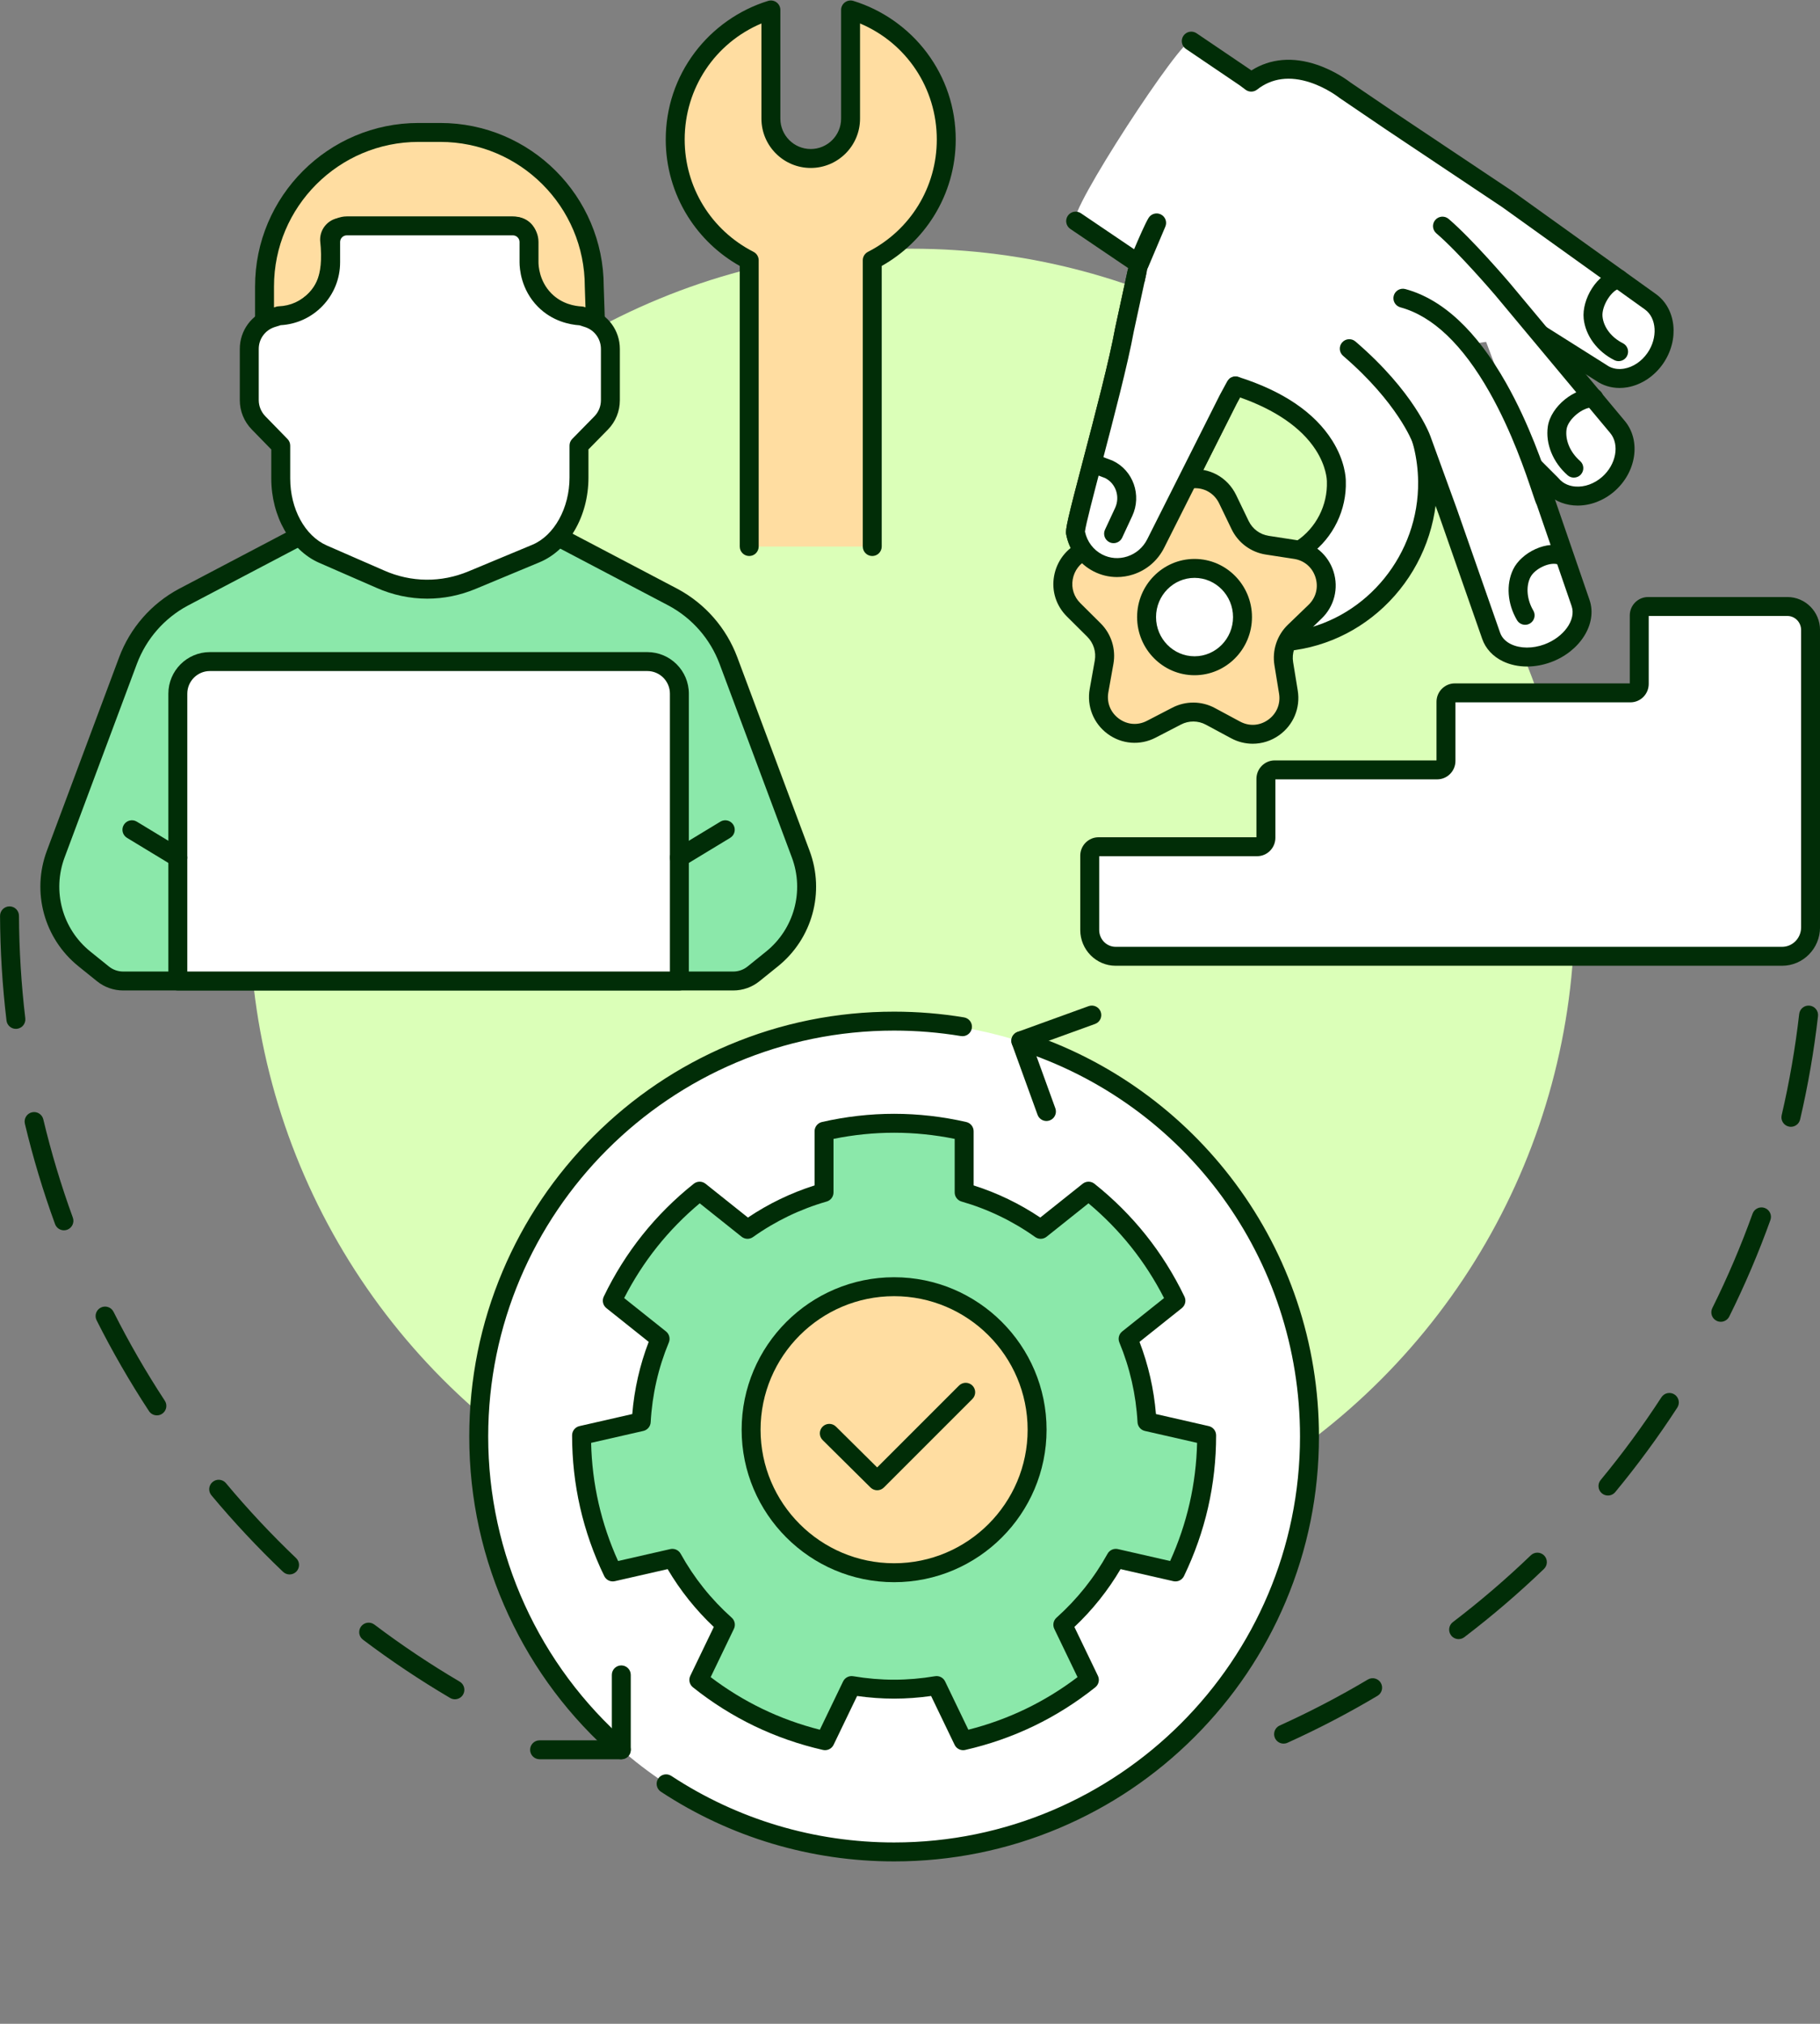 <?xml version="1.0" encoding="UTF-8"?>
<!DOCTYPE svg PUBLIC '-//W3C//DTD SVG 1.0//EN'
          'http://www.w3.org/TR/2001/REC-SVG-20010904/DTD/svg10.dtd'>
<svg height="2564.8" preserveAspectRatio="xMidYMid meet" version="1.0" viewBox="846.6 820.2 2306.7 2564.8" width="2306.7" xmlns="http://www.w3.org/2000/svg" xmlns:xlink="http://www.w3.org/1999/xlink" zoomAndPan="magnify"
><rect x="846.6" y="820.2" width="2306.7" height="2564.8" fill="#808080" stroke="none"/><g
  ><g
    ><g id="change1_23"
      ><path d="M2473.429,3029.923c-4.568,0-8.935-2.623-10.94-7.057c-2.731-6.039-0.051-13.148,5.987-15.88 c38.117-17.243,75.702-36.845,111.711-58.26c5.697-3.387,13.061-1.516,16.447,4.18c3.388,5.696,1.517,13.06-4.18,16.447 c-36.773,21.871-75.158,41.89-114.086,59.5C2476.764,3029.579,2475.083,3029.923,2473.429,3029.923z M2695.281,2897.464 c-3.616,0-7.19-1.628-9.553-4.727c-4.018-5.271-3.002-12.801,2.27-16.818c34.37-26.198,67.609-54.684,98.793-84.663 c4.777-4.594,12.375-4.445,16.967,0.334c4.594,4.777,4.444,12.374-0.334,16.967c-31.841,30.612-65.781,59.698-100.877,86.45 C2700.374,2896.663,2697.817,2897.464,2695.281,2897.464z M2884.529,2715.513c-2.692,0-5.401-0.901-7.639-2.751 c-5.108-4.223-5.826-11.786-1.604-16.895c27.569-33.351,53.483-68.635,77.024-104.873c3.609-5.558,11.043-7.138,16.601-3.526 s7.137,11.043,3.526,16.601c-24.039,37.005-50.502,73.035-78.653,107.09C2891.412,2714.029,2887.983,2715.513,2884.529,2715.513z M3027.545,2495.321c-1.794,0-3.613-0.403-5.328-1.255c-5.937-2.948-8.358-10.149-5.411-16.085 c19.247-38.756,36.421-79.026,51.045-119.693c2.243-6.237,9.118-9.473,15.353-7.231c6.236,2.243,9.475,9.116,7.231,15.353 c-14.936,41.535-32.477,82.665-52.133,122.247C3036.205,2492.876,3031.958,2495.321,3027.545,2495.321z M3116.415,2248.216 c-0.903,0-1.82-0.103-2.738-0.317c-6.454-1.506-10.465-7.959-8.958-14.414c9.815-42.06,17.288-85.21,22.21-128.252 c0.753-6.583,6.688-11.317,13.285-10.559c6.584,0.753,11.312,6.701,10.559,13.286c-5.025,43.956-12.657,88.024-22.683,130.98 C3126.798,2244.476,3121.865,2248.216,3116.415,2248.216z" fill="#012d07"
      /></g
      ><g id="change1_24"
      ><path d="M1423.15,2973.719c-2.068,0-4.164-0.535-6.075-1.66c-38.028-22.38-75.19-47.23-110.457-73.859 c-5.289-3.993-6.339-11.519-2.345-16.808s11.519-6.339,16.808-2.345c34.535,26.077,70.928,50.412,108.167,72.328 c5.712,3.361,7.617,10.717,4.255,16.429C1431.267,2971.604,1427.262,2973.719,1423.15,2973.719z M1213.617,2815.513 c-2.974,0-5.952-1.099-8.275-3.312c-31.97-30.457-62.519-63.088-90.798-96.984c-4.246-5.089-3.562-12.656,1.527-16.901 c5.09-4.247,12.656-3.563,16.902,1.526c27.696,33.197,57.614,65.154,88.924,94.982c4.798,4.571,4.982,12.167,0.411,16.966 C1219.949,2814.266,1216.786,2815.513,1213.617,2815.513z M1045.46,2613.923c-3.908,0-7.74-1.906-10.044-5.418 c-24.24-36.941-46.571-75.656-66.373-115.07c-2.976-5.922-0.586-13.135,5.335-16.11c5.921-2.977,13.135-0.587,16.11,5.335 c19.39,38.593,41.257,76.503,64.993,112.678c3.636,5.541,2.092,12.98-3.449,16.616 C1050.003,2613.286,1047.718,2613.923,1045.46,2613.923z M927.639,2379.389c-4.898,0-9.497-3.021-11.274-7.89 c-15.129-41.457-27.992-84.247-38.231-127.183c-1.537-6.447,2.443-12.919,8.889-14.457c6.445-1.537,12.918,2.442,14.457,8.89 c10.024,42.038,22.618,83.933,37.431,124.522c2.272,6.226-0.933,13.114-7.159,15.387 C930.395,2379.154,929.005,2379.389,927.639,2379.389z M866.732,2124.098c-5.993,0-11.173-4.481-11.9-10.58 c-5.211-43.698-7.962-88.308-8.176-132.59c-0.032-6.627,5.315-12.026,11.942-12.058c0.02,0,0.04,0,0.059,0 c6.601,0,11.967,5.334,11.999,11.942c0.209,43.375,2.903,87.068,8.007,129.865c0.785,6.581-3.914,12.552-10.495,13.336 C867.686,2124.07,867.207,2124.098,866.732,2124.098z" fill="#012d07"
      /></g
      ><g id="change2_1"
      ><circle cx="2002.478" cy="1975.224" fill="#dbffb8" r="839.822"
      /></g
    ></g
    ><g
    ><g id="change3_3"
      ><circle cx="1979.802" cy="2641.16" fill="#fff" r="526.028" transform="rotate(-45.001 1979.781 2641.196)"
      /></g
      ><g
      ><g
        ><g id="change4_2"
          ><path d="M2300.298,2621.965c-2.039-37.033-10.364-72.381-23.911-105.022l60.593-48.322 c-12.69-26.408-28.41-51.848-47.453-75.727c-19.043-23.88-40.348-44.866-63.27-63.115l-60.679,48.39 c-29.108-20.699-61.798-36.649-96.983-46.76v-77.556c-28.559-6.543-58.25-10.115-88.793-10.115 c-30.543,0-60.234,3.572-88.794,10.115v77.556c-35.186,10.111-67.875,26.061-96.983,46.76l-60.679-48.39 c-22.922,18.249-44.226,39.235-63.27,63.115c-19.043,23.879-34.762,49.319-47.453,75.727l60.593,48.322 c-13.546,32.642-21.871,67.99-23.911,105.022l-75.622,17.261c-0.024,29.298,3.101,59.04,9.898,88.818 c6.796,29.777,16.885,57.93,29.619,84.316l75.59-17.253c17.565,31.732,40.34,60.163,67.182,84.157l-33.666,69.91 c22.891,18.286,48.092,34.387,75.61,47.638c27.518,13.253,55.819,22.917,84.389,29.413l33.66-69.896 c17.513,2.959,35.48,4.582,53.836,4.582c18.355,0,36.322-1.623,53.835-4.582l33.661,69.896 c28.57-6.496,56.87-16.16,84.388-29.413c27.518-13.251,52.719-29.353,75.611-47.638l-33.666-69.91 c26.842-23.994,49.618-52.426,67.182-84.157l75.59,17.253c12.734-26.386,22.823-54.539,29.62-84.316 c6.796-29.778,9.921-59.519,9.897-88.818L2300.298,2621.965z" fill="#8be8aa"
          /></g
          ><g id="change1_18"
          ><path d="M2067.294,3038.226c-4.529,0-8.775-2.575-10.808-6.794l-29.8-61.88 c-15.699,2.23-31.432,3.359-46.885,3.359s-31.186-1.129-46.885-3.359l-29.799,61.88c-2.428,5.04-8.016,7.733-13.472,6.494 c-30.186-6.863-59.436-17.059-86.936-30.303c-27.497-13.241-53.704-29.752-77.893-49.074c-4.371-3.492-5.75-9.542-3.322-14.582 l29.803-61.888c-22.918-21.62-42.551-46.213-58.512-73.295l-66.915,15.273c-5.455,1.244-11.046-1.445-13.478-6.483 c-13.454-27.879-23.72-57.104-30.511-86.861c-6.792-29.759-10.224-60.543-10.198-91.498c0.004-5.595,3.875-10.444,9.33-11.689 l66.932-15.277c2.584-31.434,9.571-62.125,20.825-91.479l-53.628-42.767c-4.374-3.488-5.757-9.537-3.334-14.58 c13.407-27.899,29.855-54.146,48.887-78.011c19.031-23.864,40.96-45.741,65.178-65.021c4.378-3.484,10.582-3.482,14.956,0.006 l53.71,42.833c26.167-17.563,54.511-31.229,84.47-40.729v-68.647c0-5.595,3.867-10.447,9.32-11.697 c30.173-6.913,60.949-10.418,91.473-10.418c30.523,0,61.299,3.505,91.473,10.418c5.454,1.25,9.32,6.102,9.32,11.697v68.647 c29.958,9.5,58.302,23.167,84.47,40.729l53.71-42.833c4.376-3.49,10.579-3.491,14.957-0.006 c24.218,19.281,46.146,41.158,65.177,65.021c19.033,23.866,35.481,50.113,48.888,78.012c2.423,5.042,1.04,11.091-3.335,14.579 l-53.627,42.767c11.255,29.355,18.241,60.047,20.824,91.479l66.932,15.277c5.455,1.245,9.325,6.095,9.33,11.689 c0.024,30.953-3.406,61.737-10.198,91.498c-6.794,29.764-17.06,58.987-30.512,86.861c-2.432,5.037-8.018,7.732-13.478,6.483 l-66.915-15.273c-15.962,27.082-35.595,51.676-58.512,73.295l29.803,61.888c2.428,5.04,1.05,11.09-3.322,14.582 c-24.188,19.321-50.395,35.833-77.894,49.074c-27.499,13.244-56.748,23.439-86.934,30.303 C2069.069,3038.128,2068.177,3038.226,2067.294,3038.226z M2033.642,2944.327c4.548,0,8.783,2.593,10.807,6.794l29.461,61.175 c25.147-6.365,49.516-15.192,72.57-26.296c23.054-11.102,45.149-24.649,65.806-40.343l-29.466-61.188 c-2.32-4.817-1.173-10.589,2.814-14.152c26.047-23.283,47.809-50.543,64.681-81.023c2.589-4.677,7.961-7.074,13.169-5.888 l66.151,15.099c10.7-23.623,18.993-48.182,24.688-73.133c5.693-24.948,8.878-50.674,9.488-76.603l-66.184-15.106 c-5.219-1.191-9.018-5.694-9.312-11.039c-1.923-34.912-9.665-68.921-23.013-101.083c-2.052-4.942-0.582-10.646,3.602-13.981 l53.024-42.286c-11.799-23.096-25.829-44.892-41.785-64.899c-15.954-20.007-34.08-38.534-53.975-55.179l-53.109,42.354 c-4.186,3.337-10.075,3.5-14.437,0.397c-28.475-20.249-59.88-35.391-93.344-45.006c-5.143-1.478-8.686-6.182-8.686-11.533 v-67.875c-25.416-5.175-51.205-7.795-76.793-7.795c-25.589,0-51.378,2.621-76.793,7.795v67.875 c0,5.351-3.543,10.056-8.686,11.533c-33.463,9.616-64.868,24.758-93.342,45.006c-4.362,3.104-10.251,2.94-14.437-0.397 l-53.11-42.354c-19.893,16.645-38.021,35.173-53.975,55.179s-29.984,41.802-41.784,64.899l53.024,42.286 c4.184,3.336,5.653,9.039,3.602,13.981c-13.347,32.161-21.089,66.17-23.013,101.083c-0.294,5.345-4.093,9.848-9.312,11.039 l-66.184,15.106c0.61,25.931,3.794,51.656,9.488,76.604c5.693,24.945,13.987,49.505,24.688,73.132l66.152-15.099 c5.212-1.185,10.582,1.211,13.169,5.888c16.871,30.479,38.633,57.739,64.681,81.023c3.986,3.563,5.134,9.335,2.814,14.152 l-29.465,61.188c20.657,15.693,42.752,29.242,65.805,40.343c23.055,11.103,47.424,19.931,72.572,26.296l29.46-61.175 c2.319-4.813,7.542-7.514,12.811-6.625c17.34,2.93,34.78,4.415,51.836,4.415c17.056,0,34.496-1.485,51.836-4.415 C2032.308,2944.383,2032.979,2944.327,2033.642,2944.327z" fill="#012d07"
          /></g
        ></g
        ><g
        ><g id="change5_4"
          ><circle cx="1979.802" cy="2632.104" fill="#ffdda1" r="181.238" transform="rotate(-45.001 1979.781 2632.14)"
          /></g
          ><g id="change1_25"
          ><path d="M1979.802,2825.342c-106.552,0-193.238-86.686-193.238-193.237s86.687-193.239,193.238-193.239 c106.552,0,193.238,86.687,193.238,193.239S2086.354,2825.342,1979.802,2825.342z M1979.802,2462.866 c-93.318,0-169.238,75.92-169.238,169.239c0,93.317,75.92,169.237,169.238,169.237c93.318,0,169.238-75.92,169.238-169.237 C2149.04,2538.786,2073.12,2462.866,1979.802,2462.866z" fill="#012d07"
          /></g
        ></g
        ><g id="change1_19"
        ><path d="M1958.365,2708.832c-3.054,0-6.106-1.158-8.446-3.476l-60.691-60.134 c-4.708-4.665-4.743-12.263-0.079-16.971c4.665-4.708,12.263-4.742,16.97-0.078l52.207,51.727l103.748-103.749 c4.686-4.686,12.283-4.686,16.971,0c4.687,4.687,4.687,12.284,0,16.971l-112.194,112.195 C1964.508,2707.659,1961.437,2708.832,1958.365,2708.832z" fill="#012d07"
        /></g
      ></g
      ><g fill="#012d07"
      ><g id="change1_7"
        ><path d="M1979.802,3179.188c-105.556,0-207.763-30.535-295.572-88.305 c-5.536-3.643-7.072-11.084-3.429-16.621c3.643-5.537,11.082-7.072,16.621-3.43c83.881,55.186,181.527,84.355,282.381,84.355 c283.671,0,514.453-230.783,514.453-514.453c0-224.716-143.679-421.666-357.525-490.083c-6.313-2.02-9.793-8.774-7.773-15.086 c2.021-6.313,8.773-9.793,15.086-7.772c53.664,17.169,104.149,42.633,150.053,75.685 c45.319,32.631,85.17,71.922,118.445,116.782c33.668,45.388,59.832,95.452,77.766,148.803 c18.546,55.17,27.949,112.93,27.949,171.672c0,72.686-14.238,143.203-42.319,209.594c-27.12,64.12-65.943,121.703-115.39,171.15 c-49.447,49.446-107.03,88.27-171.15,115.39C2123.005,3164.949,2052.487,3179.188,1979.802,3179.188z"
          /><path d="M2172.886,2240.874c-4.908,0-9.513-3.033-11.282-7.914l-32.5-89.646 c-1.085-2.992-0.937-6.292,0.412-9.175c1.349-2.882,3.787-5.111,6.779-6.196l90.009-32.629 c6.234-2.258,13.113,0.962,15.371,7.192c2.259,6.231-0.961,13.113-7.191,15.372l-78.728,28.54l28.41,78.365 c2.259,6.23-0.961,13.112-7.191,15.372C2175.625,2240.642,2174.243,2240.874,2172.886,2240.874z"
        /></g
        ><g id="change1_20"
        ><path d="M1634.033,3049.734c-2.797,0-5.606-0.972-7.88-2.954 c-57.467-50.092-102.841-110.408-134.861-179.272c-33.14-71.271-49.944-147.568-49.944-226.772 c0-72.686,14.238-143.203,42.319-209.594c27.121-64.12,65.943-121.703,115.39-171.15c49.447-49.446,107.03-88.269,171.15-115.39 c66.391-28.081,136.908-42.319,209.594-42.319c29.726,0,59.547,2.443,88.636,7.262c6.539,1.083,10.961,7.262,9.878,13.8 c-1.084,6.538-7.262,10.96-13.8,9.877c-27.797-4.605-56.299-6.94-84.714-6.94c-283.67,0-514.454,230.783-514.454,514.453 c0,148.734,64.359,290.138,176.575,387.953c4.996,4.354,5.515,11.935,1.161,16.931 C1640.712,3048.34,1637.381,3049.734,1634.033,3049.734z"
          /><path d="M1634.039,3049.733h-103.564c-6.627,0-12-5.373-12-12s5.373-12,12-12h91.564v-82.935 c0-6.627,5.373-12,12-12s12,5.373,12,12v94.935C1646.039,3044.36,1640.666,3049.733,1634.039,3049.733z"
        /></g
      ></g
    ></g
    ><g
    ><g
      ><g
        ><g id="change4_1"
          ><path d="M1535.232,1490.662l164.66,86.545c32.226,17.336,57.04,45.754,69.889,80.019l91.645,245.358 c17.812,47.522,3.127,101.094-36.373,132.911l-23.501,18.939c-7.229,5.825-16.234,9.002-25.519,9.002l-68.377-0.002h-635.673 l-69.344,0.002c-9.285,0-18.29-3.177-25.519-9.002l-23.501-18.939c-39.499-31.818-54.116-85.39-36.372-132.911l91.644-245.358 c12.85-34.265,37.664-62.683,69.889-80.019l164.66-86.545H1535.232z" fill="#8be8aa"
          /></g
          ><g id="change1_17"
          ><path d="M1776.032,2075.437l-68.377-0.002h-635.673l-69.343,0.002c-11.982,0-23.719-4.14-33.049-11.658 l-23.501-18.94c-43.576-35.102-59.686-93.957-40.084-146.452l91.645-245.359c13.877-37.005,40.669-67.68,75.445-86.389 c0.034-0.018,0.068-0.037,0.102-0.054l164.66-86.544c5.867-3.083,13.122-0.827,16.205,5.039 c3.083,5.867,0.827,13.122-5.039,16.205l-164.606,86.516c-29.634,15.958-52.465,42.108-64.29,73.639l-91.639,245.344 c-15.978,42.791-2.854,90.761,32.659,119.367l23.502,18.94c5.079,4.092,11.468,6.346,17.99,6.346l69.343-0.002h635.674 l68.377,0.002c6.522,0,12.911-2.254,17.989-6.346l23.5-18.938c35.562-28.646,48.688-76.61,32.666-119.356l-91.649-245.371 c-11.818-31.517-34.649-57.667-64.285-73.625l-164.606-86.516c-5.866-3.083-8.123-10.338-5.039-16.205 c3.084-5.865,10.338-8.122,16.205-5.039l164.66,86.544c0.034,0.018,0.068,0.036,0.102,0.054 c34.777,18.708,61.569,49.384,75.439,86.374l91.65,245.373c19.657,52.444,3.55,111.305-40.086,146.455l-23.499,18.938 C1799.752,2071.297,1788.015,2075.437,1776.032,2075.437z" fill="#012d07"
          /></g
        ></g
        ><g
        ><g id="change3_8"
          ><path d="M1707.656,2063.435h-635.673v-364.151c0-22.461,18.208-40.669,40.669-40.669h554.336 c22.461,0,40.669,18.208,40.669,40.669V2063.435z" fill="#fff"
          /></g
          ><g id="change1_14"
          ><path d="M1707.656,2075.435h-635.674c-6.627,0-12-5.373-12-12v-364.151 c0-29.042,23.627-52.669,52.669-52.669h554.336c29.042,0,52.669,23.627,52.669,52.669v364.151 C1719.656,2070.062,1714.283,2075.435,1707.656,2075.435z M1083.982,2051.435h611.674v-352.151 c0-15.808-12.861-28.669-28.669-28.669h-554.336c-15.808,0-28.669,12.861-28.669,28.669V2051.435z" fill="#012d07"
          /></g
        ></g
        ><g fill="#012d07" id="change1_11"
        ><path d="M1071.964,1919.042c-2.12,0-4.266-0.562-6.21-1.741l-58.195-35.285 c-5.667-3.436-7.476-10.815-4.04-16.483s10.816-7.476,16.483-4.04l58.195,35.285c5.667,3.436,7.476,10.815,4.04,16.483 C1079.98,1916.984,1076.021,1919.042,1071.964,1919.042z"
          /><path d="M1707.649,1919.042c-4.057,0-8.015-2.058-10.272-5.78c-3.436-5.667-1.627-13.047,4.04-16.483 l58.196-35.285c5.668-3.436,13.047-1.627,16.483,4.04c3.436,5.667,1.627,13.047-4.04,16.483l-58.196,35.285 C1711.915,1918.48,1709.768,1919.042,1707.649,1919.042z"
        /></g
        ><g
        ><g id="change5_2"
          ><path d="M1181.874,1229.025c0,0,7.689-4.166,14.963-5.318c13.897-2.201,27.552-6.353,38.949-14.602 c20.506-14.843,33.978-34.594,28.55-84.846c-0.173-8.805,6.839-16.086,15.646-16.13l219.611-1.007 c8.186-0.04,14.98,6.191,15.771,14.339c2.153,22.183-5.958,61.058,26.873,86.869c11.26,8.851,25.246,13.007,39.428,15.016 c7.557,1.071,12.962-2.427,19.592,4.202l-1.486-44.323c0-107.798-87.387-195.186-195.186-195.186h-27.526 c-107.798,0-195.186,87.387-195.186,195.186V1229.025L1181.874,1229.025z" fill="#ffdda1"
          /></g
          ><g id="change1_8"
          ><path d="M1181.884,1241.014c-2.137,0-4.271-0.568-6.163-1.701c-3.619-2.168-5.848-6.069-5.848-10.288 v-45.799c0-114.243,92.943-207.186,207.186-207.186h27.525c114.173,0,207.073,92.835,207.186,206.982l1.479,44.125 c0.165,4.924-2.696,9.448-7.216,11.41c-4.519,1.962-9.779,0.961-13.262-2.522c-0.518-0.518-0.777-0.651-0.779-0.652 c-0.379-0.083-1.942-0.001-3.084,0.059c-2.402,0.128-5.392,0.288-8.928-0.213c-18.832-2.668-33.604-8.38-45.16-17.463 c-30.79-24.206-30.908-58.438-30.986-81.09c-0.018-5.219-0.035-10.149-0.414-14.054c-0.194-1.998-1.805-3.499-3.75-3.499 c-0.006,0-0.012,0-0.019,0l-219.615,1.007c-1.266,0.006-2.119,0.609-2.611,1.113c-0.384,0.394-1.003,1.209-1.083,2.431 c4.926,46.77-4.81,74.371-33.519,95.151c-11.601,8.397-26.029,13.871-44.108,16.734c-4.221,0.668-9.479,3.136-11.149,4.03 C1185.79,1240.54,1183.836,1241.014,1181.884,1241.014z M1377.06,1000.041c-101.009,0-183.186,82.177-183.186,183.186v28.816 c0.361-0.067,0.724-0.13,1.086-0.188c14.264-2.259,25.317-6.338,33.79-12.471c14.844-10.745,28.898-25.297,23.655-73.836 c-0.038-0.35-0.06-0.702-0.067-1.054c-0.148-7.527,2.661-14.634,7.91-20.013c5.22-5.349,12.207-8.315,19.675-8.352 l219.615-1.007c0.047,0,0.094,0,0.141,0c14.366,0,26.233,10.801,27.63,25.179c0.487,5.021,0.506,10.495,0.526,16.29 c0.073,21.222,0.156,45.274,21.819,62.305c8.14,6.398,19.162,10.51,33.695,12.568c1.223,0.173,2.64,0.098,4.28,0.01 c0.346-0.019,0.707-0.038,1.082-0.055l-0.931-27.792c-0.004-0.134-0.007-0.268-0.007-0.402 c0-101.009-82.177-183.186-183.186-183.186H1377.06z" fill="#012d07"
          /></g
        ></g
        ><g
        ><g id="change3_5"
          ><path d="M1583.332,1220.568c-11.264-0.536-30.534-4.09-46.34-19.989 c-19.079-19.174-19.904-42.98-19.904-47.981v-25.714c0-11.264-9.178-20.442-20.53-20.442h-210.364 c-11.351,0-20.529,9.178-20.529,20.442v25.714c0,36.622-29.085,66.519-65.426,67.787l-8.989,2.824 c-17.091,5.445-28.718,21.259-28.718,39.158v64.974c0,10.716,4.263,21.077,11.809,28.805l28.078,28.806v41.614 c0,43.342,21.536,81.778,53.432,95.863l72.418,31.618c37.802,16.813,78.966,17.178,117.037,1.182l80.511-33.53 c32.53-13.538,54.604-52.426,54.604-96.227v-40.616l28.078-28.624c7.554-7.72,11.722-18.081,11.722-28.805v-64.966 c0-17.898-11.532-33.808-28.622-39.253L1583.332,1220.568z" fill="#fff"
          /></g
          ><g id="change1_12"
          ><path d="M1388.109,1578.896c-21.97,0.001-43.91-4.63-64.716-13.884l-72.343-31.585 c-36.283-16.023-60.63-58.959-60.63-106.861v-36.733l-24.671-25.312c-9.81-10.046-15.216-23.253-15.216-37.181v-64.974 c0-23.196,14.899-43.527,37.075-50.592l9.035-2.838c1.03-0.324,2.099-0.507,3.178-0.544 c30.193-1.054,53.845-25.562,53.845-55.795v-25.713c0-17.889,14.592-32.442,32.529-32.442h210.364 c17.937,0,32.529,14.554,32.529,32.442v25.713c0,3.845,0.791,23.819,16.411,39.517c13.291,13.37,29.766,16.056,38.404,16.467 c1.047,0.05,2.083,0.237,3.083,0.556l8.267,2.642c22.108,7.043,36.969,27.413,36.969,50.684v64.965 c0,14.005-5.378,27.216-15.145,37.197l-24.655,25.135v35.713c0,48.751-24.913,91.874-61.993,107.306l-80.509,33.528 C1429.94,1574.701,1409.011,1578.895,1388.109,1578.896z M1202.346,1232.302l-7.5,2.356 c-12.132,3.865-20.314,15.006-20.314,27.709v64.974c0,7.514,3.06,14.958,8.395,20.421l28.085,28.814 c2.184,2.241,3.407,5.247,3.407,8.376v41.614c0,38.548,18.598,72.662,46.279,84.886l72.372,31.598 c34.561,15.371,72.743,15.756,107.586,1.116l80.546-33.544c27.802-11.571,47.217-46.585,47.217-85.15v-40.616 c0-3.143,1.233-6.16,3.434-8.403l28.078-28.624c5.341-5.459,8.289-12.708,8.289-20.402v-64.965 c0-12.778-8.144-23.958-20.265-27.819l-6.833-2.183c-12.479-0.843-34.462-5.134-52.642-23.421 c-21.707-21.815-23.394-48.716-23.394-56.441v-25.713c0-4.655-3.826-8.442-8.529-8.442h-210.364 c-4.703,0-8.529,3.787-8.529,8.442v25.713c0,20.816-7.977,40.525-22.461,55.496 C1241.146,1222.624,1222.432,1231.181,1202.346,1232.302z" fill="#012d07"
          /></g
        ></g
      ></g
      ><g
      ><g id="change5_1"
        ><path d="M1952.102,1512.841v-362.785 c55.661-28.415,93.8-86.251,93.8-153.033c0-77.29-51.056-142.646-121.277-164.21v137.754c0,27.884-22.604,50.487-50.488,50.487 c-27.884,0-50.487-22.603-50.487-50.487V832.813c-70.221,21.563-121.277,86.919-121.277,164.21 c0,66.782,38.139,124.618,93.799,153.033v362.785H1952.102z" fill="#ffdda1"
        /></g
        ><g id="change1_1"
        ><path d="M1952.102,1524.841c-6.627,0-12-5.373-12-12v-362.785c0-4.509,2.528-8.638,6.544-10.688 c53.822-27.476,87.256-82.02,87.256-142.345c0-65.073-38.471-122.29-97.277-147.1v120.645c0,34.456-28.032,62.487-62.488,62.487 c-34.456,0-62.487-28.032-62.487-62.487V849.923c-58.806,24.81-97.277,82.027-97.277,147.1 c0,60.325,33.435,114.869,87.256,142.345c4.016,2.05,6.543,6.179,6.543,10.688v362.785c0,6.627-5.373,12-12,12s-12-5.373-12-12 v-355.605c-26.853-15.104-49.551-36.742-65.945-62.943c-18.223-29.124-27.854-62.759-27.854-97.269 c0-40.107,12.694-78.216,36.709-110.207c23.215-30.925,56.26-54.178,93.045-65.474c3.639-1.12,7.592-0.442,10.654,1.82 c3.062,2.263,4.868,5.844,4.868,9.651v137.754c0,21.222,17.265,38.487,38.487,38.487s38.488-17.265,38.488-38.487V832.813 c0-3.807,1.807-7.388,4.868-9.651c3.061-2.261,7.013-2.94,10.654-1.82c36.786,11.296,69.83,34.549,93.046,65.474 c24.016,31.991,36.709,70.1,36.709,110.207c0,34.51-9.632,68.146-27.854,97.269c-16.395,26.202-39.092,47.84-65.946,62.943 v355.605C1964.102,1519.468,1958.73,1524.841,1952.102,1524.841z" fill="#012d07"
        /></g
      ></g
    ></g
    ><g
    ><g
      ><g id="change3_2"
        ><path d="M2578.723,1274.688c46.242,35.436,76.393,91.562,77.22,155.384 c1.362,105.04-77.198,193.001-178.23,203.192l18.636-117.33c27.489-18.251,45.219-50.311,43.952-85.966 c0,0,1.847-79.583-127.829-120.63l-9.14,16.852l-91.988,182.818c-13.698,27.225-46.654,38.3-73.234,24.611h-0.001 c-15.345-7.903-25.344-22.401-28.419-38.483c-1.878-9.818,48.457-181.761,62.161-257.378l15.542-71.666l3.164-14.592 c0,0,16.355-39.756,21.981-48.815l-22.085,52.197l-15.19-10.211l-65.385-44.266c-12.111-8.199,136.017-235.245,146.548-228.114 l68.273,46.221l7.735,5.795c53.673-42.041,118.833,10.206,118.833,10.206l58.912,40.006l147.609,98.609l67.951,48.728 l112.638,80.772c20.542,14.73,23.279,47.014,6.084,71.74h-0.001c-17.195,24.727-48.071,32.906-68.613,18.176l-77.198-48.676 L2578.723,1274.688z" fill="#fff"
        /></g
        ><g id="change1_2"
        ><path d="M2899.27,1311.87c-10.963,0-21.39-3.203-30.107-9.354l-76.915-48.498 c-5.606-3.535-7.285-10.945-3.75-16.551c3.534-5.606,10.944-7.286,16.551-3.75l77.197,48.676c0.201,0.127,0.399,0.26,0.593,0.399 c7.808,5.6,16.402,5.579,22.236,4.573c11.356-1.956,22.12-9.19,29.531-19.848c13.288-19.106,11.812-44.355-3.224-55.138 l-180.43-129.385l-147.441-98.497l-58.987-40.057c-0.263-0.178-0.518-0.367-0.766-0.565c-0.134-0.106-15.382-12.123-36.25-19.072 c-26.19-8.722-48.96-5.709-67.677,8.951c-4.271,3.344-10.254,3.408-14.594,0.157l-7.507-5.623l-68.034-46.06 c-5.487-3.715-6.925-11.176-3.209-16.665c3.715-5.488,11.177-6.925,16.664-3.209l68.272,46.221 c0.158,0.107,0.314,0.218,0.467,0.333l0.759,0.568c23.86-15.124,52.421-17.637,83.183-7.195 c22.914,7.778,39.617,20.285,42.516,22.537l58.57,39.774l147.533,98.557c0.11,0.074,0.219,0.149,0.327,0.227l180.59,129.5 c25.894,18.569,29.905,58.2,8.942,88.343c-11.056,15.899-27.518,26.759-45.164,29.798 C2905.828,1311.587,2902.524,1311.87,2899.27,1311.87z" fill="#012d07"
        /></g
        ><g id="change1_3"
        ><path d="M2477.711,1645.264c-3.283,0-6.444-1.348-8.723-3.76c-2.557-2.707-3.712-6.446-3.128-10.123 l18.637-117.331c0.526-3.315,2.418-6.258,5.214-8.115c24.875-16.516,39.665-45.463,38.598-75.543 c-0.011-0.287-0.017-0.386-0.007-0.649c-0.013-1.068-0.454-18.412-14.385-39.778c-18.069-27.714-51.039-50.442-95.691-66.067 l-4.257,7.849l-91.905,182.653c-8.166,16.23-22.122,28.245-39.298,33.833c-16.791,5.462-34.602,4.061-50.15-3.947 c-18.148-9.347-30.801-26.44-34.712-46.898c-1.195-6.246,1.695-18.89,22.091-96.633c14.583-55.587,32.731-124.768,40.048-165.139 c0.024-0.135,0.051-0.269,0.08-0.403l16.327-75.286l-7.883-5.299l-65.418-44.289c-5.488-3.716-6.925-11.176-3.209-16.665 c3.715-5.488,11.177-6.925,16.664-3.209l67.387,45.612c5.428-12.847,14.158-32.971,18.352-39.725 c3.305-5.323,10.149-7.208,15.714-4.325c5.564,2.882,7.974,9.561,5.532,15.332l-22.085,52.196 c-0.212,0.5-0.455,0.981-0.729,1.442l-17.154,79.104c-7.505,41.309-25.748,110.848-40.412,166.743 c-10.156,38.716-20.649,78.712-21.521,87.074c2.734,12.7,10.676,23.241,21.915,29.03c9.812,5.052,21.085,5.926,31.738,2.46 c11.039-3.591,20.018-11.333,25.283-21.797l91.988-182.818c0.056-0.11,0.112-0.219,0.171-0.328l9.14-16.852 c2.743-5.057,8.692-7.457,14.17-5.72c56.562,17.903,96.625,45.074,119.078,80.757c16.287,25.884,17.111,47.511,17.13,51.1 c1.224,36.471-15.855,71.628-44.898,93.082l-15.283,96.218c87.465-16.674,153.02-96.675,151.824-188.827 c-0.752-58.054-27.185-111.274-72.52-146.015c-5.261-4.031-6.257-11.563-2.227-16.824c4.033-5.261,11.563-6.257,16.824-2.226 c51.213,39.245,81.071,99.295,81.92,164.753c0.695,53.607-18.382,105.194-53.717,145.257 c-35.198,39.908-83.252,64.779-135.309,70.03C2478.514,1645.244,2478.111,1645.264,2477.711,1645.264z M2221.636,1494.56 c0,0.001,0,0.001,0,0.002C2221.636,1494.562,2221.636,1494.561,2221.636,1494.56z" fill="#012d07"
        /></g
        ><g
        ><g id="change3_7"
          ><path d="M2674.814,1106.766c29.468,25.136,76.283,80.104,76.283,80.104l54.764,65.642l90.778,108.81 c16.554,19.844,11.253,52.46-11.782,72.482l0,0c-23.034,20.021-55.426,20.166-71.981,0.322l-23.525-23.55L2674.814,1106.766z" fill="#fff"
          /></g
          ><g id="change1_13"
          ><path d="M2846.207,1460.916c-1.659,0-3.314-0.065-4.965-0.198c-14.871-1.192-28.062-7.743-37.211-18.466 l-23.17-23.194c-4.684-4.689-4.68-12.287,0.01-16.971c4.688-4.683,12.286-4.679,16.971,0.009l23.524,23.549 c0.253,0.253,0.494,0.519,0.725,0.793c6.403,7.676,14.992,9.868,21.069,10.355c11.609,0.929,23.945-3.459,33.825-12.047 c17.891-15.55,22.671-41.075,10.438-55.737l-145.501-174.404c-1.568-1.837-46.855-54.792-74.896-78.71 c-5.042-4.301-5.643-11.875-1.342-16.917c4.3-5.041,11.875-5.644,16.917-1.342c29.853,25.464,75.694,79.179,77.631,81.453 c0.026,0.031,0.053,0.062,0.078,0.093l145.543,174.453c20.75,24.873,14.863,64.899-13.124,89.226 C2879.361,1454.48,2862.65,1460.915,2846.207,1460.916z" fill="#012d07"
          /></g
        ></g
        ><g
        ><g id="change3_4"
          ><path d="M2624.618,1198.11c121.146,32.785,176.44,253.694,180.667,256.828l44.579,129.534 c8.13,23.622-10.722,52.282-41.894,63.689l0,0c-31.172,11.406-63.327,1.41-71.457-22.212l-54.907-157.073l-33.458-92.012 c0,0-18.624-52.29-91.466-114.794L2624.618,1198.11z" fill="#fff"
          /></g
          ><g id="change1_9"
          ><path d="M2781.982,1664.906c-10.831,0-21.231-2.188-30.394-6.549 c-12.813-6.099-22.196-16.221-26.423-28.502l-54.863-156.95l-33.433-91.94c-0.194-0.535-18.926-50.515-88.003-109.789 c-5.029-4.316-5.608-11.892-1.292-16.921c4.314-5.029,11.891-5.609,16.921-1.292c74.406,63.848,94.151,117.617,94.956,119.875 l33.432,91.937c0.018,0.047,0.034,0.094,0.051,0.141l54.906,157.074c2.726,7.92,9.15,12.359,14.063,14.698 c11.567,5.505,27.245,5.583,41.942,0.205c24.73-9.049,40.607-31.266,34.671-48.514l-44.102-128.146 c-1.361-2.647-2.809-6.969-5.624-15.372c-8.409-25.104-25.908-77.343-54.215-127.395 c-34.191-60.457-72.241-96.716-113.093-107.771c-6.397-1.731-10.18-8.321-8.448-14.718c1.731-6.396,8.315-10.182,14.718-8.449 c47.276,12.794,90.246,52.873,127.714,119.124c29.441,52.057,47.435,105.771,56.082,131.585c1.574,4.7,3.197,9.544,3.917,11.352 c0.478,0.764,0.869,1.584,1.165,2.445l44.579,129.534c10.263,29.819-11.771,65.197-49.116,78.862 C2802.107,1663.084,2791.866,1664.905,2781.982,1664.906z M2812.509,1445.357 C2812.509,1445.357,2812.509,1445.357,2812.509,1445.357L2812.509,1445.357z M2812.48,1445.336 c0.005,0.003,0.009,0.006,0.014,0.01C2812.489,1445.342,2812.485,1445.339,2812.48,1445.336z M2812.456,1445.317 c0.006,0.005,0.012,0.009,0.018,0.014C2812.468,1445.326,2812.462,1445.321,2812.456,1445.317z M2812.432,1445.299 c0.007,0.005,0.014,0.01,0.021,0.015C2812.445,1445.309,2812.438,1445.304,2812.432,1445.299z" fill="#012d07"
          /></g
        ></g
        ><g id="change1_4"
        ><path d="M2841.319,1425.494c-2.81,0-5.631-0.981-7.909-2.979c-18.599-16.318-28.208-39.968-25.079-61.722 c3.653-25.399,34.157-50.122,59.359-48.101c6.605,0.53,11.531,6.316,11.001,12.922c-0.53,6.607-6.325,11.54-12.923,11.001 c-12.6-1.004-31.829,14.717-33.682,27.594c-1.987,13.811,4.585,29.239,17.151,40.264c4.981,4.371,5.478,11.953,1.106,16.935 C2847.973,1424.112,2844.654,1425.494,2841.319,1425.494z" fill="#012d07"
        /></g
        ><g id="change1_5"
        ><path d="M2898.051,1277.894c-1.811,0-3.648-0.411-5.377-1.28c-21.762-10.933-36.664-31.112-38.89-52.663 c-2.493-24.135,16.546-57.518,42.32-62.071c6.533-1.155,12.752,3.204,13.905,9.729c1.152,6.526-3.203,12.752-9.729,13.905 c-11.12,1.965-24.018,22.472-22.623,35.972c1.393,13.484,11.275,26.39,25.79,33.683c5.923,2.975,8.312,10.188,5.336,16.11 C2906.677,1275.472,2902.444,1277.894,2898.051,1277.894z" fill="#012d07"
        /></g
        ><g id="change1_6"
        ><path d="M2779.604,1612.013c-4.104,0-8.101-2.106-10.341-5.894c-12.215-20.655-14.061-45.342-4.818-64.427 c10.202-21.064,43.097-38.125,66.949-28.005c6.101,2.589,8.948,9.633,6.359,15.734c-2.588,6.101-9.627,8.949-15.734,6.36 c-10.218-4.336-30.393,4.845-35.975,16.372c-5.691,11.753-4.17,28.142,3.877,41.75c3.373,5.705,1.483,13.063-4.221,16.437 C2783.783,1611.473,2781.68,1612.013,2779.604,1612.013z" fill="#012d07"
        /></g
      ></g
      ><g
      ><g id="change3_9"
        ><path d="M2227.74,1904.615v94.174c0,18.411,14.709,33.337,32.852,33.337h844.682 c19.921,0,36.07-16.387,36.07-36.602v-376.92c0-16.437-13.13-29.761-29.328-29.761h-176.639c-6.168,0-11.168,5.074-11.168,11.332 v86.783c0,6.259-5,11.333-11.167,11.333h-222.616c-6.167,0-11.167,5.074-11.167,11.332v74.938c0,6.259-5,11.333-11.168,11.333 h-205.886c-6.168,0-11.168,5.074-11.168,11.332v74.724c0,6.259-4.999,11.333-11.167,11.333h-200.961 C2232.74,1893.282,2227.74,1898.356,2227.74,1904.615L2227.74,1904.615z" fill="#fff"
        /></g
        ><g id="change1_15"
        ><path d="M3105.273,2044.125h-844.682c-24.731,0-44.853-20.338-44.853-45.337v-94.173 c0-12.866,10.394-23.333,23.168-23.333h200.128v-74.057c0-12.865,10.394-23.332,23.168-23.332h205.055v-74.271 c0-12.865,10.393-23.332,23.167-23.332h221.783v-86.116c0-12.865,10.394-23.332,23.168-23.332h176.64 c22.788,0,41.328,18.734,41.328,41.761v376.92C3153.344,2022.322,3131.779,2044.125,3105.273,2044.125z M2239.739,1905.282 v93.506c0,11.765,9.354,21.337,20.853,21.337h844.682c13.272,0,24.07-11.037,24.07-24.603v-376.92 c0-9.793-7.773-17.761-17.328-17.761h-175.808v86.115c0,12.866-10.393,23.333-23.167,23.333h-221.783v74.27 c0,12.866-10.394,23.333-23.168,23.333h-205.055v74.056c0,12.866-10.393,23.333-23.167,23.333H2239.739z" fill="#012d07"
        /></g
      ></g
      ><g
      ><g
        ><g id="change5_3"
          ><path d="M2220.091,1518.497c-27.647,12.808-36.367,51.071-12.782,74.516l25.763,25.611 c10.73,10.666,15.546,25.951,12.879,40.873l-6.406,35.83c-6.718,37.578,32.394,66.578,66.185,49.075l32.219-16.689 c13.419-6.951,29.384-6.826,42.694,0.333l31.958,17.189c33.516,18.028,73.071-10.36,66.934-48.038l-5.851-35.925 c-2.437-14.962,2.615-30.17,13.508-40.668l26.157-25.206c27.433-26.436,12.767-72.982-24.816-78.765l-35.836-5.514 c-14.924-2.297-27.768-11.82-34.345-25.466l-15.792-32.768c-9.316-19.331-28.775-27.908-47.061-25.643l-3.883,1.731 L2220.091,1518.497z" fill="#ffdda1"
          /></g
          ><g id="change1_21"
          ><path d="M2434.307,1762.754c-9.353,0-18.747-2.3-27.393-6.95l-31.957-17.188 c-9.819-5.282-21.591-5.374-31.49-0.246l-32.219,16.689c-19.667,10.186-42.964,8.351-60.801-4.788 c-17.94-13.215-26.645-35.077-22.716-57.054l6.406-35.831c1.975-11.049-1.586-22.358-9.526-30.25l-25.763-25.612 c-13.689-13.608-19.631-32.264-16.3-51.183c3.323-18.87,15.472-34.844,32.498-42.731c6.011-2.785,13.146-0.17,15.933,5.844 c2.785,6.013,0.169,13.146-5.845,15.932c-9.904,4.588-16.987,13.978-18.949,25.117c-1.95,11.074,1.543,22.009,9.583,30 l25.763,25.612c13.524,13.443,19.592,32.693,16.231,51.494l-6.406,35.831c-2.343,13.109,2.638,25.635,13.325,33.507 c10.583,7.794,23.864,8.842,35.527,2.801l32.219-16.689c16.944-8.777,37.094-8.619,53.898,0.42l31.957,17.188 c11.568,6.222,24.864,5.384,35.566-2.246c10.807-7.705,15.98-20.151,13.84-33.294l-5.852-35.925 c-3.07-18.852,3.295-38.006,17.025-51.238l26.156-25.206c9.552-9.205,12.854-22.268,8.835-34.944 c-3.997-12.601-14.146-21.318-27.149-23.319l-35.836-5.514c-18.836-2.899-35.034-14.905-43.329-32.117l-15.793-32.769 c-6.181-12.826-19.056-20.201-33.118-19.11l-2.128,0.949c-6.05,2.697-13.147-0.02-15.847-6.073 c-2.699-6.053,0.02-13.148,6.073-15.847l3.882-1.731c1.085-0.483,2.234-0.803,3.413-0.949 c25.08-3.106,48.381,9.589,59.346,32.343l15.792,32.768c4.86,10.086,14.341,17.12,25.359,18.816l35.836,5.514 c21.891,3.368,39.661,18.613,46.376,39.785c6.737,21.246,0.968,44.038-15.058,59.481l-26.156,25.207 c-8.061,7.768-11.796,19.02-9.992,30.099l5.852,35.924c3.589,22.036-5.452,43.76-23.595,56.695 C2457.739,1759.124,2446.056,1762.754,2434.307,1762.754z" fill="#012d07"
          /></g
        ></g
        ><g
        ><g id="change3_6"
          ><ellipse cx="2360.58" cy="1602.235" fill="#fff" rx="60.792" ry="61.69"
          /></g
          ><g id="change1_22"
          ><path d="M2360.58,1675.925c-40.138,0-72.792-33.057-72.792-73.689c0-40.633,32.654-73.69,72.792-73.69 s72.792,33.057,72.792,73.69C2433.372,1642.867,2400.718,1675.925,2360.58,1675.925z M2360.58,1552.545 c-26.904,0-48.792,22.291-48.792,49.69s21.888,49.689,48.792,49.689s48.792-22.291,48.792-49.689 S2387.484,1552.545,2360.58,1552.545z" fill="#012d07"
          /></g
        ></g
      ></g
      ><g
      ><g id="change3_1"
        ><path d="M2412.472,1309.337l-9.14,16.852l-91.988,182.818c-13.698,27.225-46.654,38.3-73.234,24.611 h-0.001c-15.345-7.903-25.344-22.401-28.419-38.483c-1.878-9.818,48.457-181.761,62.161-257.378l15.542-71.666L2412.472,1309.337 z" fill="#fff"
        /></g
        ><g id="change1_16"
        ><path d="M2262.289,1551.511c-10.233,0-20.358-2.426-29.674-7.224 c-18.148-9.347-30.801-26.44-34.712-46.898c-1.195-6.246,1.695-18.89,22.091-96.633c14.583-55.587,32.731-124.768,40.048-165.139 c0.024-0.135,0.051-0.269,0.08-0.403l15.542-71.666c1.405-6.477,7.798-10.586,14.271-9.184 c6.478,1.405,10.589,7.794,9.185,14.271l-15.499,71.464c-7.505,41.309-25.748,110.852-40.412,166.747 c-10.156,38.716-20.649,78.712-21.521,87.074c2.734,12.7,10.676,23.241,21.916,29.03c9.811,5.052,21.084,5.926,31.737,2.46 c11.039-3.591,20.018-11.333,25.283-21.797l91.988-182.818c0.056-0.11,0.112-0.219,0.171-0.327l9.14-16.853 c3.16-5.826,10.446-7.988,16.27-4.827c5.826,3.159,7.987,10.443,4.828,16.27l-9.052,16.69l-91.905,182.653 c-8.166,16.23-22.122,28.245-39.298,33.833C2276.034,1550.424,2269.137,1551.51,2262.289,1551.511z" fill="#012d07"
        /></g
      ></g
      ><g id="change1_10"
      ><path d="M2257.961,1508.549c-1.694,0-3.415-0.36-5.053-1.122c-6.009-2.795-8.615-9.932-5.82-15.941 l12.802-27.526c6.634-14.262,0.916-31.177-12.738-37.946l-15.065-5.653c-6.205-2.328-9.348-9.246-7.02-15.451 c2.329-6.205,9.25-9.346,15.451-7.019l15.583,5.848c0.316,0.119,0.628,0.251,0.934,0.396 c25.811,12.262,36.854,43.64,24.617,69.947l-12.802,27.526C2266.816,1505.978,2262.484,1508.549,2257.961,1508.549z" fill="#012d07"
      /></g
    ></g
  ></g
></svg
>
